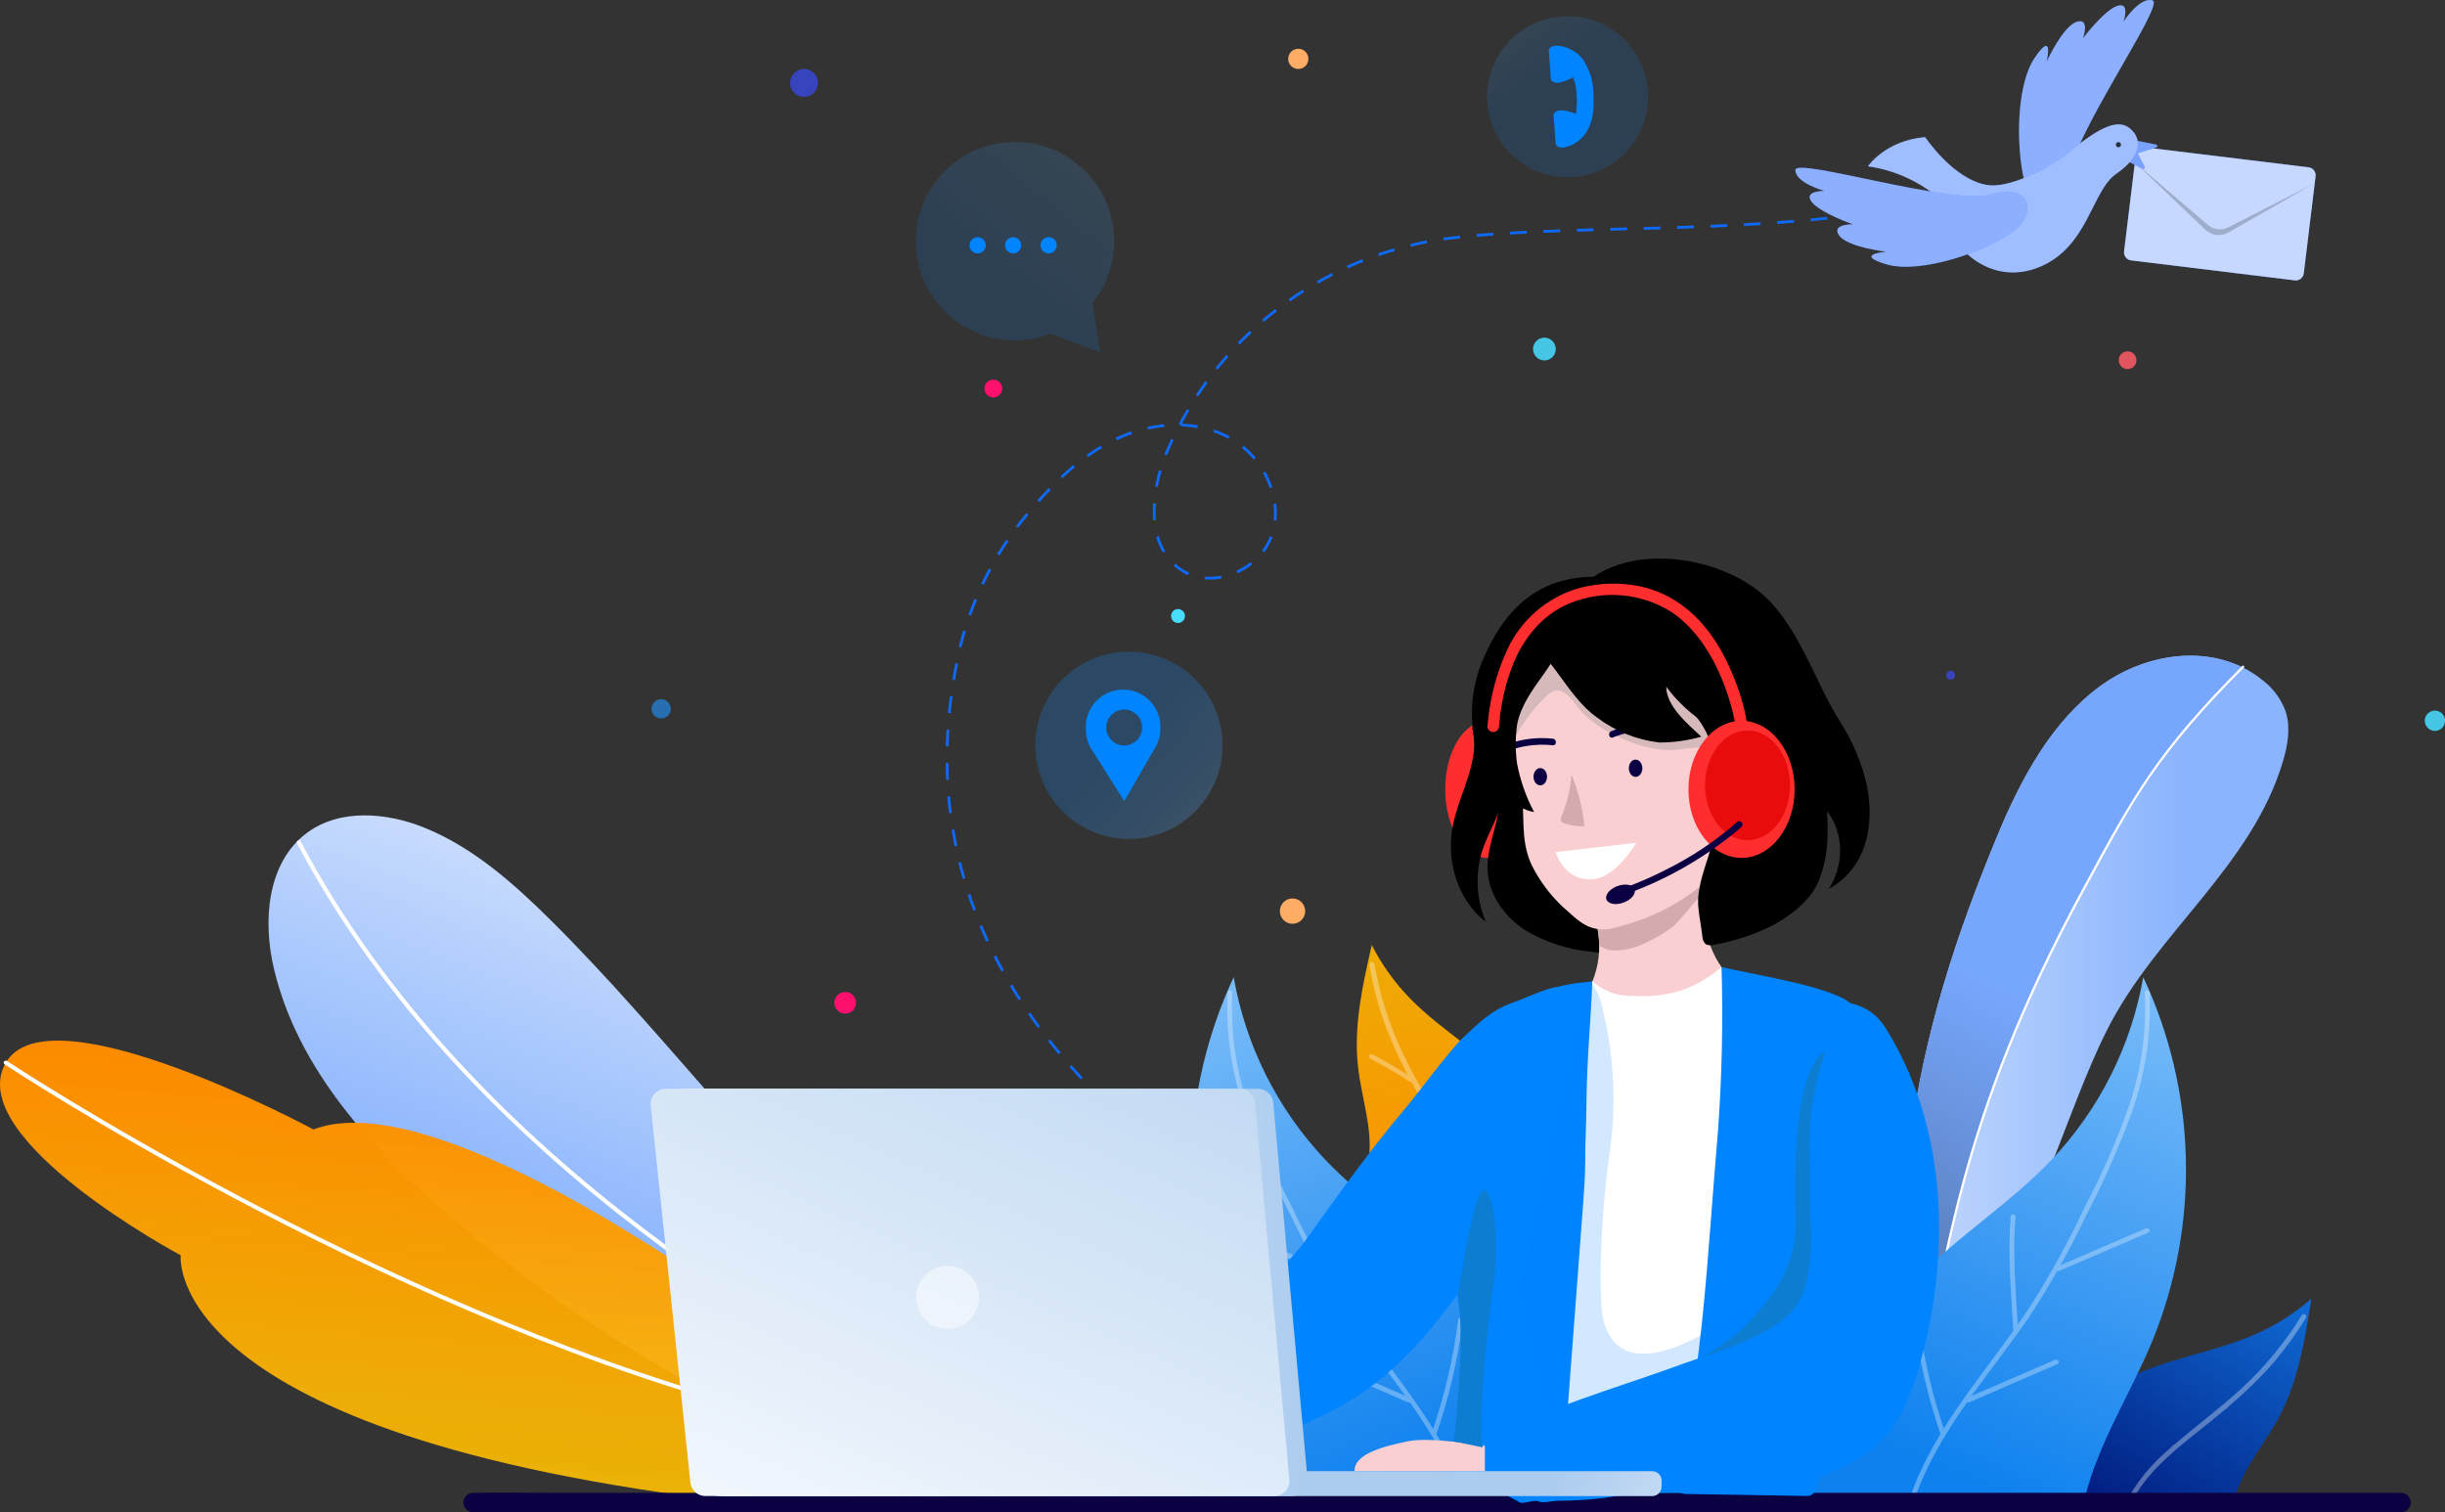 <svg width="291" height="180" viewBox="0 0 291 180" fill="none" xmlns="http://www.w3.org/2000/svg">
<rect x="0" y="0" width="291" height="180" fill="#333333" stroke="none"/>
<g clip-path="url(#clip0_242_172)">
<path d="M237.795 99.323C240.619 92.524 244.29 85.809 250.008 81.636C255.726 77.462 263.887 76.483 269.376 81.025C270.605 81.975 271.532 83.26 272.048 84.726C272.645 86.615 272.284 88.698 271.715 90.601C268.009 103.1 256.622 111.023 250.799 122.544C245.734 132.564 242.375 146.939 235.532 154.307C230.779 159.404 224.908 154.647 227.358 135.807C228.968 123.002 232.833 111.211 237.795 99.323Z" fill="url(#paint0_linear_242_172)"/>
<path d="M227.303 135.8C228.968 123.002 232.854 111.211 237.768 99.323C240.592 92.524 244.263 85.809 249.981 81.636C254.873 78.066 261.57 76.837 266.823 79.4C259.19 86.663 252.993 96.594 247.941 105.913C236.956 126.176 233.125 140.863 230.335 155.772C227.573 154.126 225.741 147.842 227.303 135.8Z" fill="url(#paint1_linear_242_172)"/>
<path d="M267.045 79.282C256.747 89.601 254.02 94.705 247.941 105.913C233.139 133.224 231.286 150.418 227.553 171.653" stroke="white" stroke-width="0.27" stroke-miterlimit="10"/>
<path d="M53.593 144.821C44.274 136.849 35.468 127.294 32.623 115.377C31.235 109.628 31.783 102.649 36.529 99.128C40.464 96.212 46.029 96.684 50.568 98.531C56.3 100.871 61.06 105.072 65.46 109.433C79.471 123.322 91.088 139.571 106.021 152.487C108.922 154.994 112.114 157.626 113.072 161.334C113.489 163.088 113.372 164.928 112.735 166.615C112.098 168.302 110.97 169.759 109.498 170.799C101.518 176.202 91.317 169.632 84.301 165.862C73.345 159.963 63.051 152.909 53.593 144.821Z" fill="url(#paint2_linear_242_172)"/>
<path d="M35.571 100.26C44.69 117.523 58.319 132.113 73.641 144.224C88.964 156.334 105.993 166.105 123.231 175.285" stroke="white" stroke-width="0.49" stroke-linecap="round" stroke-linejoin="round"/>
<path d="M87.854 178.826L89.637 156.605C89.637 156.605 52.4 128.592 37.307 134.425C37.307 134.425 5.892 117.489 0.687 126.488C-4.517 135.488 21.506 149.404 21.506 149.404C21.506 149.404 19.049 170.861 87.854 178.826Z" fill="url(#paint3_linear_242_172)"/>
<path d="M0.688 126.474C0.688 126.474 44.066 155.223 88.763 167.48" stroke="white" stroke-width="0.49" stroke-linecap="round" stroke-linejoin="round"/>
<path d="M240.772 177.674C243.507 172.32 247.289 167.257 252.57 164.389C257.531 161.667 263.381 161.056 268.53 158.751C270.912 157.697 273.122 156.292 275.088 154.584C274.339 159.411 273.555 164.306 271.251 168.632C269.557 171.813 267.052 174.611 266.06 178.076" fill="url(#paint4_linear_242_172)"/>
<path opacity="0.33" d="M273.957 156.536C271.999 159.714 269.62 162.613 266.886 165.153C264.339 167.507 261.542 169.57 258.912 171.827C258.572 172.063 258.399 172.209 258.426 172.25C258.183 172.466 257.927 172.674 257.684 172.896C256.045 174.339 254.641 176.028 253.52 177.903C253.484 177.968 253.475 178.045 253.495 178.117C253.515 178.189 253.562 178.25 253.627 178.288C253.691 178.325 253.768 178.335 253.84 178.317C253.912 178.298 253.974 178.252 254.013 178.188C256.039 174.66 259.328 172.202 262.451 169.695C263.187 169.105 263.922 168.507 264.651 167.896C264.929 167.713 265.181 167.494 265.401 167.244C267.321 165.632 269.112 163.872 270.758 161.98C272.116 160.355 273.355 158.633 274.463 156.827C274.644 156.515 274.151 156.23 273.957 156.536Z" fill="white"/>
<path d="M186.575 146.682C186.02 140.696 184.368 134.613 180.552 129.974C176.957 125.606 171.745 122.87 167.804 118.815C165.984 116.942 164.454 114.807 163.265 112.482C162.176 117.239 161.086 122.106 161.628 126.953C162.023 130.537 163.314 134.064 162.953 137.647" fill="url(#paint5_linear_242_172)"/>
<path opacity="0.33" d="M163.578 114.746C164.222 118.424 165.362 121.998 166.964 125.37C168.456 128.502 170.281 131.453 171.891 134.53C172.843 132.32 173.966 130.189 175.25 128.155C175.444 127.849 175.895 128.19 175.701 128.502C174.397 130.567 173.262 132.733 172.307 134.981C172.281 135.033 172.236 135.075 172.183 135.099C172.335 135.391 172.495 135.675 172.641 135.974C173.629 137.931 174.305 140.03 174.646 142.196C174.658 142.271 174.64 142.347 174.596 142.408C174.551 142.469 174.485 142.51 174.41 142.522C174.336 142.534 174.259 142.516 174.198 142.472C174.137 142.428 174.096 142.361 174.084 142.286C173.501 138.259 171.357 134.752 169.386 131.273C168.921 130.446 168.456 129.613 167.998 128.78C167.95 128.79 167.9 128.79 167.852 128.78C166.305 127.787 164.723 126.856 163.092 126.002C162.773 125.828 162.981 125.308 163.3 125.474C164.75 126.231 166.159 127.051 167.547 127.919C166.358 125.709 165.346 123.407 164.521 121.037C163.858 119.024 163.343 116.966 162.981 114.878C162.963 114.798 162.978 114.715 163.022 114.647C163.065 114.579 163.134 114.53 163.213 114.513C163.292 114.495 163.375 114.51 163.444 114.554C163.512 114.597 163.56 114.666 163.578 114.746Z" fill="white"/>
<path d="M215.686 177.972C216.932 168.219 221.317 159.138 228.177 152.098C233.166 147.015 239.314 143.161 244.214 137.995C249.884 131.985 253.665 124.442 255.088 116.301C258.241 123.046 259.967 130.37 260.157 137.813C260.347 145.257 258.996 152.66 256.191 159.556C253.582 165.862 249.751 171.702 248.128 178.306" fill="url(#paint6_linear_242_172)"/>
<g opacity="0.31">
<path d="M239.315 144.8C238.926 149.321 239.371 153.89 239.627 158.411C239.627 158.772 240.217 158.779 240.196 158.411C239.94 153.89 239.502 149.321 239.884 144.8C239.884 144.432 239.35 144.432 239.315 144.8Z" fill="white"/>
<path d="M245.089 151.258L255.679 146.696C256.019 146.55 255.727 146.064 255.394 146.203L244.797 150.765C244.464 150.911 244.756 151.397 245.089 151.258Z" fill="white"/>
<path d="M234.325 166.924L244.894 162.334C245.227 162.188 244.936 161.702 244.603 161.841L234.013 166.403C233.68 166.549 233.964 167.042 234.298 166.896L234.325 166.924Z" fill="white"/>
<path d="M227.803 157.105C228.399 161.762 229.469 166.346 230.995 170.785C231.113 171.125 231.689 170.98 231.543 170.632C230.027 166.244 228.964 161.711 228.372 157.105C228.323 156.751 227.754 156.744 227.803 157.105Z" fill="white"/>
<path d="M227.865 178.431C230.696 170.257 236.664 163.792 241.48 156.772C244.019 152.911 246.286 148.878 248.267 144.703C250.32 140.783 252.119 136.736 253.652 132.585C255.323 127.952 256.066 123.034 255.838 118.114C255.838 117.752 255.248 117.752 255.269 118.114C255.494 122.583 254.895 127.056 253.499 131.307C252.045 135.5 250.275 139.577 248.204 143.501C246.238 147.712 243.996 151.787 241.494 155.702C239.148 159.216 236.525 162.522 234.076 165.959C231.342 169.792 228.843 173.813 227.296 178.285C227.178 178.632 227.726 178.778 227.844 178.431H227.865Z" fill="white"/>
</g>
<path d="M186.234 177.972C184.985 168.22 180.601 159.139 173.743 152.098C168.754 147.015 162.605 143.161 157.699 137.995C152.031 131.985 148.253 124.441 146.832 116.301C143.677 123.045 141.951 130.369 141.761 137.813C141.571 145.257 142.922 152.66 145.729 159.556C148.338 165.862 152.169 171.702 153.792 178.306" fill="url(#paint7_linear_242_172)"/>
<g opacity="0.31">
<path d="M162.599 144.8C162.994 149.321 162.55 153.89 162.293 158.411C162.293 158.772 161.703 158.779 161.724 158.411C161.981 153.89 162.418 149.321 162.03 144.8C162.03 144.432 162.571 144.432 162.599 144.8Z" fill="white"/>
<path d="M156.832 151.258L146.243 146.696C145.903 146.55 146.194 146.064 146.527 146.203L157.117 150.765C157.457 150.911 157.165 151.397 156.832 151.258Z" fill="white"/>
<path d="M167.623 166.924L157.027 162.334C156.694 162.188 156.978 161.702 157.311 161.841L167.908 166.403C168.241 166.549 167.949 167.042 167.623 166.896V166.924Z" fill="white"/>
<path d="M174.118 157.105C173.522 161.762 172.452 166.346 170.926 170.785C170.808 171.125 170.232 170.98 170.378 170.632C171.894 166.244 172.957 161.711 173.549 157.105C173.591 156.751 174.16 156.744 174.118 157.105Z" fill="white"/>
<path d="M174.056 178.431C171.217 170.257 165.256 163.792 160.44 156.772C157.902 152.911 155.634 148.878 153.654 144.703C151.603 140.783 149.807 136.736 148.276 132.585C146.609 127.951 145.871 123.033 146.103 118.114C146.103 117.752 146.693 117.752 146.672 118.114C146.44 122.583 147.04 127.057 148.442 131.307C149.882 135.504 151.638 139.585 153.695 143.515C155.667 147.723 157.908 151.798 160.406 155.716C162.758 159.23 165.381 162.535 167.831 165.973C170.565 169.806 173.063 173.827 174.611 178.299C174.729 178.646 174.181 178.792 174.063 178.445L174.056 178.431Z" fill="white"/>
</g>
<path d="M148.435 145.182C148.282 145.011 148.12 144.849 147.949 144.696" stroke="#0E6AFD" stroke-width="0.33" stroke-miterlimit="10"/>
<path d="M146.888 143.814C138.463 137.154 105.05 116.405 114.328 76.789C115.865 70.671 118.85 65.012 123.03 60.289C125.958 56.873 129.365 53.727 133.501 51.956C137.637 50.186 142.613 49.963 146.513 52.199C150.413 54.435 152.821 59.428 151.371 63.692C149.92 67.956 144.126 70.331 140.448 67.734C136.319 64.831 136.93 58.498 138.852 53.845C141.703 47.113 146.247 41.235 152.041 36.781C157.836 32.327 164.683 29.45 171.918 28.43C185.985 26.617 206.935 27.978 224.61 25.006" stroke="#0E6AFD" stroke-width="0.33" stroke-miterlimit="10" stroke-dasharray="1.99 1.99"/>
<path d="M225.304 24.839L225.998 24.721" stroke="#0E6AFD" stroke-width="0.33" stroke-miterlimit="10"/>
<path d="M274.763 19.913L255.276 17.536C254.751 17.472 254.273 17.846 254.209 18.371L252.802 29.924C252.738 30.449 253.112 30.927 253.637 30.991L273.124 33.368C273.649 33.432 274.127 33.058 274.191 32.533L275.598 20.98C275.662 20.455 275.288 19.977 274.763 19.913Z" fill="#407BFF"/>
<path opacity="0.7" d="M274.763 19.913L255.276 17.536C254.751 17.472 254.273 17.846 254.209 18.371L252.802 29.924C252.738 30.449 253.112 30.927 253.637 30.991L273.124 33.368C273.649 33.432 274.127 33.058 274.191 32.533L275.598 20.98C275.662 20.455 275.288 19.977 274.763 19.913Z" fill="white"/>
<path opacity="0.2" d="M254.089 19.333L262.777 26.77C263.11 27.051 263.519 27.229 263.952 27.279C264.385 27.33 264.824 27.252 265.213 27.055L275.289 21.916L265.234 27.666C264.796 27.915 264.289 28.016 263.79 27.955C263.29 27.893 262.823 27.673 262.458 27.325L254.089 19.333Z" fill="black"/>
<path d="M241.181 22.36C239.946 18.694 239.793 10.402 242.146 6.916C244.498 3.43 243.589 7.34 243.589 7.34C243.589 7.34 245.491 3.173 247.142 2.604C248.794 2.035 247.913 4.562 247.913 4.562C247.913 4.562 250.432 1.215 252 0.701C253.568 0.187 252.736 2.576 252.736 2.576C252.736 2.576 254.699 -0.451 256.205 0.056C257.711 0.562 246.324 16.59 246.219 21.367C246.115 26.145 242.43 26.068 241.181 22.36Z" fill="#407BFF"/>
<path opacity="0.4" d="M241.181 22.36C239.946 18.694 239.793 10.402 242.146 6.916C244.498 3.43 243.589 7.34 243.589 7.34C243.589 7.34 245.491 3.173 247.142 2.604C248.794 2.035 247.913 4.562 247.913 4.562C247.913 4.562 250.432 1.215 252 0.701C253.568 0.187 252.736 2.576 252.736 2.576C252.736 2.576 254.699 -0.451 256.205 0.056C257.711 0.562 246.324 16.59 246.219 21.367C246.115 26.145 242.43 26.068 241.181 22.36Z" fill="white"/>
<path d="M254.075 16.701L256.629 17.208C256.667 17.218 256.7 17.241 256.724 17.273C256.747 17.304 256.76 17.342 256.76 17.381C256.76 17.421 256.747 17.459 256.724 17.49C256.7 17.521 256.667 17.544 256.629 17.555L254.422 18.249L255.248 19.826C255.268 19.863 255.276 19.905 255.27 19.947C255.264 19.988 255.245 20.027 255.215 20.056C255.185 20.086 255.147 20.105 255.105 20.111C255.064 20.117 255.021 20.11 254.985 20.09L253.208 19.173L254.075 16.701Z" fill="#407BFF"/>
<path opacity="0.3" d="M254.075 16.701L256.629 17.208C256.667 17.218 256.7 17.241 256.724 17.273C256.747 17.304 256.76 17.342 256.76 17.381C256.76 17.421 256.747 17.459 256.724 17.49C256.7 17.521 256.667 17.544 256.629 17.555L254.422 18.249L255.248 19.826C255.268 19.863 255.276 19.905 255.27 19.947C255.264 19.988 255.245 20.027 255.215 20.056C255.185 20.086 255.147 20.105 255.105 20.111C255.064 20.117 255.021 20.11 254.985 20.09L253.208 19.173L254.075 16.701Z" fill="white"/>
<path d="M222.32 19.791C222.32 19.791 224.367 16.729 229.128 16.319C229.128 16.319 232.549 21.471 236.636 22.034C238.878 22.346 243.354 20.492 246.463 17.944C250.161 14.916 252.236 14.104 253.624 15.388C255.012 16.673 254.804 18.659 251.862 20.694C248.919 22.728 248.565 29.381 242.722 31.784C236.879 34.186 231.473 29.478 230.925 23.714C228.492 21.608 225.505 20.246 222.32 19.791Z" fill="#407BFF"/>
<path opacity="0.5" d="M222.32 19.791C222.32 19.791 224.367 16.729 229.128 16.319C229.128 16.319 232.549 21.471 236.636 22.034C238.878 22.346 243.354 20.492 246.463 17.944C250.161 14.916 252.236 14.104 253.624 15.388C255.012 16.673 254.804 18.659 251.862 20.694C248.919 22.728 248.565 29.381 242.722 31.784C236.879 34.186 231.473 29.478 230.925 23.714C228.492 21.608 225.505 20.246 222.32 19.791Z" fill="white"/>
<path d="M252.417 17.11C252.431 17.148 252.438 17.188 252.437 17.228C252.437 17.268 252.428 17.308 252.412 17.344C252.396 17.381 252.373 17.414 252.344 17.442C252.315 17.47 252.281 17.492 252.243 17.506C252.167 17.536 252.082 17.535 252.006 17.502C251.931 17.47 251.872 17.409 251.841 17.333C251.813 17.255 251.817 17.17 251.85 17.095C251.884 17.02 251.945 16.961 252.021 16.93C252.059 16.916 252.099 16.909 252.14 16.91C252.18 16.911 252.22 16.921 252.257 16.937C252.293 16.954 252.326 16.978 252.354 17.008C252.381 17.038 252.403 17.072 252.417 17.11Z" fill="#263238"/>
<path d="M239.523 27.617C236.421 29.922 228.593 32.645 224.548 31.464C220.502 30.284 224.506 29.957 224.506 29.957C224.506 29.957 219.94 29.443 218.906 28.041C217.872 26.638 220.537 26.7 220.537 26.7C220.537 26.7 216.574 25.311 215.603 23.999C214.631 22.687 217.157 22.721 217.157 22.721C217.157 22.721 213.688 21.791 213.688 20.235C213.688 18.68 232.424 24.499 237.004 23.131C241.584 21.763 242.653 25.277 239.523 27.617Z" fill="#407BFF"/>
<path opacity="0.4" d="M239.523 27.617C236.421 29.922 228.593 32.645 224.548 31.464C220.502 30.284 224.506 29.957 224.506 29.957C224.506 29.957 219.94 29.443 218.906 28.041C217.872 26.638 220.537 26.7 220.537 26.7C220.537 26.7 216.574 25.311 215.603 23.999C214.631 22.687 217.157 22.721 217.157 22.721C217.157 22.721 213.688 21.791 213.688 20.235C213.688 18.68 232.424 24.499 237.004 23.131C241.584 21.763 242.653 25.277 239.523 27.617Z" fill="white"/>
<path d="M177.019 102.107C179.786 102.107 182.029 98.454 182.029 93.948C182.029 89.441 179.786 85.788 177.019 85.788C174.252 85.788 172.009 89.441 172.009 93.948C172.009 98.454 174.252 102.107 177.019 102.107Z" fill="#FF2E2E"/>
<path d="M192.994 113.03C191.94 113.426 190.796 113.52 189.691 113.301C186.789 113.076 183.979 112.18 181.482 110.683C179.06 109.093 177.179 106.475 177.047 103.579C176.95 101.614 177.644 99.704 178.095 97.795C178.757 95.003 178.919 92.116 178.574 89.267" fill="black"/>
<path d="M203.965 104.246C202.822 106.667 202.616 109.425 203.384 111.989C204.153 114.554 205.843 116.743 208.128 118.134C208.431 118.265 208.677 118.499 208.822 118.794C208.961 119.225 208.635 119.662 208.316 119.988C206.837 121.473 204.998 122.547 202.979 123.106C199.975 123.94 196.782 123.572 193.701 123.106C191.314 122.745 188.712 122.197 187.213 120.329C188.723 118.784 189.743 116.828 190.145 114.706C190.548 112.583 190.314 110.389 189.475 108.399" fill="#F9CFD2"/>
<path d="M204.486 101.691C203.25 104.586 203.667 105.246 201.661 107.426C201.231 107.906 199.85 109.565 199.205 110.204C198.312 110.892 197.352 111.488 196.339 111.982C195.415 112.486 194.417 112.84 193.382 113.03C192.043 113.183 191.405 113.253 190.371 112.537C190.371 112.537 190.232 109.794 189.677 108.919" fill="#D3ABAF"/>
<path d="M175.194 86.531C176.284 90.392 173.744 94.239 172.932 98.17C172.065 102.336 173.439 107.135 176.853 109.732C175.67 106.982 175.537 103.893 176.478 101.052C177.172 99.059 178.324 97.246 178.824 95.198C179.358 93.01 179.066 90.712 178.782 88.476" fill="black"/>
<path d="M189.663 68.657C195.624 64.539 206.228 66.615 210.926 71.865C214.555 75.921 216.151 81.372 219.059 85.976C220.523 88.281 221.584 90.82 222.195 93.483C223.132 98.302 222.147 103.253 217.678 105.801C220.37 101.371 218.746 96.357 214.944 94.469" fill="black"/>
<path d="M183.896 79.351C181.814 80.844 179.642 83.726 179.226 86.247C178.81 88.767 180.614 91.108 181.009 93.469C181.592 96.878 180.836 99.829 182.3 102.961C183.224 104.816 184.47 106.492 185.978 107.913C187.283 109.017 188.268 110.218 189.947 110.537C191.273 110.787 192.147 110.405 193.452 110.072C197.184 109.025 200.622 107.123 203.493 104.517C206.436 101.6 207.435 100.309 208.4 96.281C209.279 92.218 209.191 88.005 208.143 83.983" fill="#F9CFD2"/>
<path d="M179.462 89.504C180.519 87.008 182.07 84.752 184.021 82.872C184.272 82.599 184.58 82.385 184.923 82.247C186.186 81.837 187.137 83.323 187.949 84.365C190.128 87.142 196.096 89.677 199.614 89.226C203.126 88.763 206.67 88.585 210.211 88.691C207.921 83.281 201.737 75.803 196.588 72.976C194.506 71.838 192.161 70.963 189.808 71.254C186.262 71.692 183.563 74.601 181.391 77.414C180.288 78.802 179.156 80.49 179.455 82.275" fill="#D6B9BB"/>
<path d="M184.805 87.913C183.289 87.752 181.756 87.88 180.287 88.288C179.697 88.454 179.135 88.71 178.622 89.045C178.129 89.423 177.753 89.934 177.539 90.517C177.345 90.983 178.102 91.212 178.296 90.726C178.468 90.261 178.787 89.867 179.205 89.601C179.687 89.317 180.209 89.106 180.752 88.976C182.077 88.651 183.448 88.557 184.805 88.698C185.305 88.747 185.305 87.962 184.805 87.913Z" fill="#0B0042"/>
<path d="M191.946 87.774C193.218 87.266 194.567 86.977 195.936 86.92C196.48 86.905 197.024 86.963 197.553 87.094C198.067 87.244 198.515 87.565 198.823 88.004C199.142 88.399 199.69 87.844 199.378 87.455C199.027 86.975 198.545 86.606 197.99 86.392C197.395 86.217 196.778 86.13 196.158 86.136C194.654 86.162 193.168 86.464 191.772 87.024C191.307 87.205 191.516 87.962 191.98 87.774H191.946Z" fill="#0B0042"/>
<path d="M186.332 74.386C185.978 79.032 181.433 81.691 180.558 86.267C180.35 87.797 180.35 89.349 180.558 90.878C180.94 92.893 181.623 94.838 182.585 96.649C180.253 96.281 177.359 93.51 176.464 91.316C174.791 87.324 174.756 82.834 176.367 78.816C178.039 74.865 181.426 68.352 190.364 68.65" fill="black"/>
<path d="M180.322 75.365C184.611 77.282 186.228 82.643 190.037 85.365C192.207 87.018 194.781 88.057 197.49 88.372C199.178 88.374 200.857 88.14 202.48 87.677C200.8 86.108 198.316 84.025 198.316 81.733C199.71 83.617 201.464 85.205 203.476 86.405C205.488 87.606 207.718 88.394 210.037 88.726L205.693 77.448C205.358 76.51 204.959 75.596 204.499 74.712C203.477 72.97 202.061 71.492 200.364 70.398C198.667 69.304 196.736 68.625 194.728 68.414C190.68 68.042 186.63 69.098 183.278 71.4C181.772 72.393 180.336 73.678 179.809 75.407" fill="black"/>
<path d="M211.481 77.691C210.944 76.696 210.336 75.739 209.663 74.831C208.518 73.307 207.073 72.035 205.416 71.094C202.865 69.691 199.899 69.24 197.047 69.824L202.55 82.254C202.716 82.754 202.897 83.275 203.084 83.802L201.002 84.434C201.002 84.434 204.542 86.899 204.542 94.295C204.542 100.086 202.827 102.524 202.293 105.586C202.086 106.497 202.046 107.438 202.175 108.364C202.279 109.294 202.474 110.274 202.612 111.44C202.613 111.615 202.65 111.789 202.719 111.95C202.788 112.111 202.889 112.256 203.015 112.378C203.32 112.527 203.672 112.55 203.993 112.44C206.404 112.018 208.741 111.251 210.933 110.162C213.091 109.003 215.513 107.156 216.443 104.892C217.05 103.37 217.404 101.758 217.491 100.121C217.844 92.288 215.277 84.559 211.481 77.691Z" fill="black"/>
<path d="M187.039 92.149C186.906 93.913 186.489 95.644 185.804 97.274C185.772 97.349 185.755 97.429 185.755 97.51C185.755 97.591 185.772 97.672 185.804 97.746C185.835 97.796 185.875 97.84 185.923 97.875C185.97 97.909 186.024 97.934 186.082 97.948C186.875 98.245 187.72 98.377 188.566 98.337C188.374 96.205 187.85 94.118 187.012 92.149" fill="#D3ABAF"/>
<path d="M183.321 93.469C183.765 93.469 184.126 93.008 184.126 92.441C184.126 91.873 183.765 91.413 183.321 91.413C182.876 91.413 182.516 91.873 182.516 92.441C182.516 93.008 182.876 93.469 183.321 93.469Z" fill="#0B0042"/>
<path d="M194.666 92.462C195.111 92.462 195.471 92.002 195.471 91.434C195.471 90.866 195.111 90.406 194.666 90.406C194.222 90.406 193.861 90.866 193.861 91.434C193.861 92.002 194.222 92.462 194.666 92.462Z" fill="#0B0042"/>
<path d="M185.146 101.413L194.75 100.302C194.75 100.302 192.467 104.246 189.816 104.614C186.221 105.114 185.146 101.413 185.146 101.413Z" fill="white"/>
<path d="M207.275 102.107C210.766 102.107 213.597 98.454 213.597 93.948C213.597 89.441 210.766 85.788 207.275 85.788C203.784 85.788 200.953 89.441 200.953 93.948C200.953 98.454 203.784 102.107 207.275 102.107Z" fill="#FF2E2E"/>
<path d="M208.004 86.511C207.727 84.721 207.262 82.966 206.616 81.275C205.36 77.921 203.494 74.629 200.648 72.379C199.032 71.077 197.129 70.179 195.097 69.761C192.711 69.289 190.249 69.372 187.901 70.004C186.025 70.545 184.289 71.487 182.813 72.766C181.337 74.044 180.156 75.627 179.351 77.407C178.139 80.073 177.376 82.921 177.096 85.837C177.096 86.038 177.047 86.24 177.026 86.434C177.026 86.618 177.099 86.795 177.23 86.925C177.36 87.055 177.536 87.129 177.72 87.129C177.904 87.129 178.081 87.055 178.211 86.925C178.341 86.795 178.414 86.618 178.414 86.434C178.414 86.24 178.456 86.038 178.484 85.837C178.511 85.636 178.484 85.629 178.518 85.525C178.514 85.464 178.514 85.404 178.518 85.344C178.518 85.143 178.518 85.448 178.518 85.24C178.595 84.656 178.692 84.073 178.803 83.497C179.081 82.014 179.497 80.561 180.045 79.157C181.287 76.018 183.57 73.101 186.867 71.789C188.817 70.994 190.929 70.674 193.027 70.856C195.125 71.039 197.15 71.718 198.934 72.838C201.759 74.726 203.736 77.858 204.965 80.886C205.476 82.139 205.898 83.427 206.228 84.74C206.401 85.434 206.512 86.129 206.665 86.781C206.665 86.781 206.665 86.844 206.665 86.872C206.714 87.048 206.83 87.198 206.988 87.289C207.147 87.38 207.335 87.405 207.511 87.358C207.688 87.309 207.837 87.193 207.928 87.034C208.019 86.875 208.044 86.687 207.997 86.511H208.004Z" fill="#FF2E2E"/>
<path d="M207.99 99.996C210.783 99.996 213.048 97.074 213.048 93.469C213.048 89.864 210.783 86.941 207.99 86.941C205.196 86.941 202.931 89.864 202.931 93.469C202.931 97.074 205.196 99.996 207.99 99.996Z" fill="#E80C0C"/>
<path d="M206.734 97.85C204.173 100.097 201.329 102 198.275 103.51C196.703 104.322 195.08 105.032 193.417 105.635C192.945 105.801 193.147 106.558 193.619 106.385C198.287 104.694 202.637 102.227 206.484 99.087C206.755 98.864 207.026 98.642 207.282 98.392C207.657 98.052 207.102 97.503 206.727 97.837L206.734 97.85Z" fill="#0B0042"/>
<path d="M193.228 107.426C194.154 107.088 194.743 106.374 194.545 105.83C194.347 105.286 193.436 105.118 192.511 105.455C191.585 105.793 190.996 106.508 191.194 107.052C191.392 107.596 192.303 107.763 193.228 107.426Z" fill="#0B0042"/>
<path d="M285.775 177.674H65.62C62.65 177.674 59.673 177.618 56.696 177.674C56.564 177.674 56.439 177.674 56.307 177.674C56.002 177.674 55.709 177.795 55.493 178.011C55.277 178.228 55.155 178.521 55.155 178.826C55.155 179.132 55.277 179.425 55.493 179.642C55.709 179.858 56.002 179.979 56.307 179.979H276.462C279.439 179.979 282.416 180.035 285.386 179.979C285.518 179.979 285.65 179.979 285.775 179.979C286.08 179.979 286.373 179.858 286.589 179.642C286.805 179.425 286.927 179.132 286.927 178.826C286.927 178.521 286.805 178.228 286.589 178.011C286.373 177.795 286.08 177.674 285.775 177.674Z" fill="#0B0042"/>
<path d="M100.594 120.641C101.307 120.641 101.885 120.063 101.885 119.35C101.885 118.636 101.307 118.058 100.594 118.058C99.882 118.058 99.304 118.636 99.304 119.35C99.304 120.063 99.882 120.641 100.594 120.641Z" fill="#FF106C"/>
<path d="M204.895 115.114C201.71 117.739 198.573 118.801 194.076 118.523C192.39 118.534 190.761 117.912 189.51 116.78C187.733 118.324 186.473 120.377 185.901 122.662C184.618 129.426 184.513 136.3 184.472 143.154L184.125 175.889C184.115 175.99 184.143 176.091 184.201 176.174C184.307 176.257 184.435 176.308 184.569 176.32C189.71 177.2 194.934 177.496 200.141 177.202C202.487 177.07 204.922 176.827 207.129 177.493C206.81 174.556 207.719 171.639 208.517 168.771C210.287 162.466 211.605 156.029 211.342 149.564C211.258 147.404 210.995 145.244 210.911 143.085C210.766 139.446 211.126 135.807 211.078 132.162C211.029 128.747 210.624 125.347 209.87 122.016C209.26 119.315 206.928 117.287 204.881 115.114" fill="white"/>
<path d="M189.511 116.773C189.351 121.502 188.872 125.759 188.817 131.189C188.817 133.689 188.664 135.599 188.671 138.134C188.671 139.856 188.546 141.571 188.421 143.286L185.971 175.778C185.978 175.981 185.914 176.179 185.791 176.34C185.638 176.45 185.464 176.527 185.281 176.569C185.098 176.611 184.908 176.616 184.722 176.583L172.502 176.132L173.508 167.376C173.94 164.422 174.096 161.435 173.973 158.452C173.765 155.494 173.002 152.557 172.939 149.591C172.947 147.621 173.107 145.655 173.418 143.71L174.528 135.411C175.222 130.46 175.999 125.21 179.83 121.35C180.956 120.277 182.165 119.294 183.445 118.412C185.097 117.211 187.311 117.023 189.504 116.808" fill="#0084FF"/>
<path d="M186.159 117.405C184.181 117.405 182.321 118.53 179.983 119.35C177.47 120.231 175.854 121.87 174.028 123.606C172.425 125.141 168.768 130.127 167.332 131.821C163.238 136.62 159.275 142.189 155.604 147.321C152.773 151.272 150.691 152.071 146.867 155.063C144.21 157.147 141.101 158.536 138.11 160.105C133.922 162.293 129.919 164.818 126.139 167.653C125.778 167.837 125.494 168.143 125.337 168.517C125.181 168.891 125.163 169.309 125.286 169.695L125.875 173.91C125.887 174.161 125.974 174.404 126.125 174.604C126.35 174.8 126.639 174.907 126.937 174.903C129.582 175.144 132.241 175.169 134.89 174.979C137.559 174.894 140.216 174.573 142.829 174.021C145.396 173.358 147.912 172.511 150.358 171.486C154.057 170.028 157.79 168.563 161.142 166.424C167.492 162.39 172.141 156.195 176.291 149.918C177.08 148.767 177.776 147.555 178.373 146.293C179.01 144.742 179.502 143.136 179.844 141.495C180.607 138.328 181.357 135.168 182.099 131.995" fill="#0084FF"/>
<path d="M204.895 115.114C205.084 121.551 204.947 127.995 204.485 134.418C203.097 150.772 202.868 160.404 199.628 176.5C199.557 176.68 199.538 176.876 199.572 177.066C199.607 177.256 199.693 177.433 199.822 177.577C200.129 177.761 200.486 177.843 200.842 177.813L214.79 178.042C215.069 178.071 215.35 178.03 215.609 177.924C215.853 177.762 216.027 177.514 216.095 177.229C217.955 172.368 218.253 167.153 218.42 162.028C218.637 155.237 218.637 148.441 218.42 141.64C218.219 135.099 217.844 128.446 220.051 122.141C220.37 121.218 221.098 120.356 220.439 119.565C219.905 119.095 219.289 118.727 218.621 118.482C214.901 116.933 208.857 116.009 204.839 115.086" fill="#0084FF"/>
<path opacity="0.18" d="M189.219 117.051C189.219 117.051 189.83 117.148 190.434 118.905C192.014 124.677 192.431 130.706 191.662 136.641C190.475 144.397 190.184 154.779 190.871 157.258C191.419 159.23 193.487 164.945 205.444 157.119C217.4 149.293 206.325 165.396 206.325 165.396L185.049 170.875C185.049 170.875 180.677 153.293 181.044 152.675" fill="#0084FF"/>
<path d="M201.897 161.834C201.897 161.834 206.158 160.181 210.225 154.973C214.291 149.765 213.695 146.105 213.695 143.21C213.695 140.314 213.216 124.322 218.726 124.801C224.236 125.28 219.69 152.105 219.69 152.105L212.522 160.383L204.528 163.855" fill="#0D7DD1"/>
<path d="M220.121 119.35C218.166 122.389 216.801 125.77 216.096 129.314C215.034 134.363 215.45 136.516 215.402 142.321C215.402 145.612 215.957 148.966 214.854 153.119C214 156.334 211.446 157.855 208.441 159.272C205.437 160.688 202.196 161.591 199.115 162.744C191.676 165.417 184.611 167.369 177.602 171.077C175.451 172.216 177.818 174.917 177.79 175.347C177.799 175.66 177.903 175.963 178.088 176.215C179.386 178.451 179.601 177.986 180.822 178.792C181.266 179.083 182.64 178.431 183.098 178.688C183.557 178.944 184.764 178.639 185.271 178.618C187.182 178.621 189.092 178.505 190.989 178.271C200.267 176.646 208.275 179.34 216.949 175.674C219.323 174.667 221.703 173.591 223.576 171.792C226.227 169.278 227.567 165.702 228.552 162.174C232.244 148.897 231.696 133.884 224.347 122.231C223.879 121.485 223.259 120.846 222.527 120.357C221.795 119.868 220.968 119.538 220.1 119.391" fill="#0084FF"/>
<path d="M176.728 172.091C176.728 172.091 170.26 170.966 167.575 171.535C164.889 172.104 161.142 172.966 161.218 175.097H176.728" fill="#F9CFD2"/>
<path d="M173.029 171.556C173.029 171.556 174.417 160.758 173.557 153.939C173.557 153.939 175.548 140.356 176.804 141.682C178.06 143.008 178.38 148.557 177.741 152.932C177.103 157.306 175.874 168.389 176.471 172.264" fill="#0D7DD1"/>
<path d="M196.637 175.097H85.501C84.88 175.097 84.377 175.601 84.377 176.222V176.938C84.377 177.559 84.88 178.063 85.501 178.063H196.637C197.258 178.063 197.761 177.559 197.761 176.938V176.222C197.761 175.601 197.258 175.097 196.637 175.097Z" fill="url(#paint8_linear_242_172)"/>
<path d="M153.828 178.056H86.154C85.711 178.058 85.284 177.894 84.955 177.598C84.626 177.301 84.421 176.892 84.377 176.452L79.651 131.564C79.625 131.314 79.652 131.062 79.729 130.823C79.807 130.584 79.934 130.364 80.102 130.177C80.271 129.99 80.476 129.841 80.706 129.739C80.935 129.637 81.184 129.585 81.435 129.585H149.747C150.194 129.585 150.625 129.751 150.956 130.052C151.287 130.352 151.494 130.765 151.537 131.21L155.625 176.104C155.648 176.353 155.619 176.605 155.539 176.842C155.459 177.079 155.33 177.297 155.161 177.481C154.991 177.665 154.785 177.811 154.555 177.91C154.325 178.009 154.078 178.059 153.828 178.056Z" fill="url(#paint9_linear_242_172)"/>
<path d="M151.634 178.056H83.954C83.511 178.056 83.083 177.893 82.754 177.597C82.424 177.3 82.216 176.892 82.17 176.452L77.444 131.564C77.418 131.314 77.445 131.062 77.522 130.823C77.6 130.584 77.727 130.364 77.895 130.177C78.064 129.99 78.269 129.841 78.499 129.739C78.728 129.637 78.977 129.585 79.228 129.585H147.582C148.028 129.585 148.458 129.752 148.788 130.052C149.118 130.353 149.324 130.766 149.365 131.21L153.459 176.104C153.481 176.355 153.449 176.608 153.367 176.846C153.284 177.084 153.153 177.302 152.981 177.486C152.809 177.67 152.6 177.816 152.368 177.914C152.136 178.012 151.886 178.06 151.634 178.056Z" fill="url(#paint10_linear_242_172)"/>
<path opacity="0.48" d="M112.781 158.168C114.85 158.168 116.528 156.489 116.528 154.418C116.528 152.347 114.85 150.668 112.781 150.668C110.711 150.668 109.033 152.347 109.033 154.418C109.033 156.489 110.711 158.168 112.781 158.168Z" fill="white"/>
<path opacity="0.17" d="M186.575 21.09C191.863 21.09 196.151 16.799 196.151 11.507C196.151 6.214 191.863 1.924 186.575 1.924C181.286 1.924 176.998 6.214 176.998 11.507C176.998 16.799 181.286 21.09 186.575 21.09Z" fill="url(#paint11_linear_242_172)"/>
<path d="M186.255 17.527C186.804 17.404 187.321 17.169 187.775 16.837C188.229 16.505 188.609 16.083 188.892 15.597C188.987 15.437 189.068 15.27 189.135 15.097C189.746 13.923 189.697 11.972 189.649 11.326C189.67 9.998 189.334 8.688 188.677 7.534C188.592 7.351 188.485 7.178 188.358 7.021C187.996 6.566 187.544 6.191 187.031 5.92C186.517 5.648 185.953 5.487 185.374 5.444C184.833 5.382 184.305 5.673 184.333 6.014L184.583 9.402C184.583 9.743 185.159 9.951 185.679 9.812C186.22 9.675 186.74 9.467 187.227 9.194C187.5 9.916 187.643 10.68 187.65 11.451C187.699 12.146 187.671 12.845 187.567 13.534C187.048 13.331 186.504 13.197 185.95 13.138C185.409 13.076 184.881 13.361 184.902 13.708L185.159 17.097C185.18 17.465 185.749 17.666 186.255 17.527Z" fill="#0084FF"/>
<path opacity="0.26" d="M134.362 99.85C140.514 99.85 145.5 94.86 145.5 88.705C145.5 82.549 140.514 77.559 134.362 77.559C128.211 77.559 123.225 82.549 123.225 88.705C123.225 94.86 128.211 99.85 134.362 99.85Z" fill="url(#paint12_linear_242_172)"/>
<path d="M138.117 86.698C138.14 86.099 138.043 85.502 137.83 84.941C137.617 84.381 137.294 83.87 136.879 83.438C136.464 83.005 135.966 82.662 135.415 82.427C134.864 82.192 134.271 82.071 133.672 82.071C133.073 82.071 132.48 82.192 131.929 82.427C131.378 82.662 130.88 83.005 130.465 83.438C130.05 83.87 129.726 84.381 129.514 84.941C129.301 85.502 129.203 86.099 129.227 86.698C129.229 87.237 129.318 87.771 129.491 88.281V88.337C129.58 88.577 129.689 88.809 129.817 89.031L133.807 95.357L137.672 88.663C137.956 88.046 138.107 87.377 138.117 86.698ZM133.8 88.726C133.378 88.726 132.964 88.6 132.613 88.365C132.261 88.13 131.987 87.796 131.826 87.405C131.664 87.015 131.621 86.585 131.704 86.17C131.786 85.755 131.99 85.374 132.289 85.075C132.588 84.775 132.969 84.572 133.383 84.489C133.798 84.407 134.228 84.449 134.618 84.611C135.009 84.773 135.343 85.047 135.577 85.399C135.812 85.75 135.938 86.164 135.938 86.587C135.938 87.154 135.712 87.698 135.312 88.099C134.911 88.5 134.367 88.726 133.8 88.726Z" fill="#0084FF"/>
<path opacity="0.17" d="M130.018 36.075C131.804 33.84 132.718 31.031 132.59 28.172C132.462 25.313 131.3 22.598 129.321 20.532C127.341 18.466 124.679 17.19 121.83 16.941C118.981 16.693 116.138 17.488 113.831 19.18C111.525 20.872 109.91 23.345 109.289 26.138C108.668 28.932 109.083 31.857 110.455 34.367C111.828 36.878 114.065 38.805 116.751 39.788C119.437 40.772 122.389 40.745 125.056 39.714L130.92 41.936L130.032 36.068L130.018 36.075Z" fill="url(#paint13_linear_242_172)"/>
<path d="M116.361 30.159C116.894 30.159 117.326 29.726 117.326 29.193C117.326 28.66 116.894 28.228 116.361 28.228C115.828 28.228 115.396 28.66 115.396 29.193C115.396 29.726 115.828 30.159 116.361 30.159Z" fill="#0084FF"/>
<path d="M120.581 30.159C121.114 30.159 121.545 29.726 121.545 29.193C121.545 28.66 121.114 28.228 120.581 28.228C120.048 28.228 119.616 28.66 119.616 29.193C119.616 29.726 120.048 30.159 120.581 30.159Z" fill="#0084FF"/>
<path d="M124.806 30.159C125.339 30.159 125.771 29.726 125.771 29.193C125.771 28.66 125.339 28.228 124.806 28.228C124.274 28.228 123.842 28.66 123.842 29.193C123.842 29.726 124.274 30.159 124.806 30.159Z" fill="#0084FF"/>
<path opacity="0.67" d="M78.694 85.511C79.326 85.511 79.839 84.998 79.839 84.365C79.839 83.732 79.326 83.219 78.694 83.219C78.061 83.219 77.549 83.732 77.549 84.365C77.549 84.998 78.061 85.511 78.694 85.511Z" fill="#238DF0"/>
<path d="M183.813 42.894C184.081 42.894 184.342 42.815 184.565 42.666C184.787 42.517 184.961 42.306 185.063 42.058C185.166 41.811 185.193 41.539 185.14 41.276C185.088 41.013 184.959 40.772 184.77 40.583C184.581 40.393 184.34 40.264 184.077 40.212C183.815 40.16 183.543 40.187 183.295 40.289C183.048 40.392 182.837 40.565 182.688 40.788C182.539 41.01 182.46 41.272 182.46 41.54C182.46 41.899 182.603 42.244 182.856 42.498C183.11 42.752 183.454 42.894 183.813 42.894Z" fill="#45C6E4"/>
<path d="M118.221 47.297C118.43 47.298 118.635 47.237 118.809 47.122C118.984 47.006 119.12 46.842 119.201 46.648C119.282 46.455 119.303 46.242 119.263 46.037C119.222 45.832 119.121 45.643 118.974 45.495C118.826 45.347 118.637 45.246 118.432 45.206C118.226 45.165 118.014 45.187 117.821 45.267C117.628 45.348 117.463 45.485 117.348 45.659C117.232 45.834 117.172 46.039 117.173 46.248C117.175 46.526 117.286 46.791 117.482 46.988C117.678 47.184 117.943 47.295 118.221 47.297Z" fill="#FF106C"/>
<path d="M140.205 74.143C140.368 74.143 140.528 74.094 140.663 74.004C140.799 73.913 140.905 73.784 140.968 73.633C141.03 73.482 141.047 73.316 141.015 73.155C140.983 72.995 140.904 72.848 140.789 72.732C140.673 72.617 140.526 72.538 140.366 72.506C140.206 72.474 140.04 72.491 139.889 72.553C139.738 72.616 139.609 72.722 139.518 72.858C139.427 72.993 139.379 73.153 139.379 73.317C139.379 73.536 139.466 73.746 139.621 73.901C139.776 74.056 139.986 74.143 140.205 74.143Z" fill="#48DDFF"/>
<path d="M153.827 109.947C154.125 109.949 154.418 109.861 154.666 109.696C154.915 109.531 155.109 109.296 155.224 109.02C155.339 108.745 155.369 108.441 155.311 108.148C155.253 107.855 155.11 107.586 154.899 107.375C154.688 107.164 154.419 107.02 154.126 106.962C153.833 106.904 153.53 106.935 153.255 107.049C152.979 107.164 152.744 107.359 152.579 107.607C152.414 107.856 152.327 108.149 152.328 108.447C152.33 108.844 152.488 109.225 152.769 109.506C153.05 109.787 153.43 109.945 153.827 109.947Z" fill="#FFAC64"/>
<path d="M289.792 86.99C290.032 86.991 290.266 86.921 290.466 86.789C290.665 86.657 290.821 86.468 290.913 86.247C291.006 86.026 291.03 85.782 290.984 85.547C290.938 85.312 290.822 85.096 290.653 84.927C290.484 84.758 290.268 84.642 290.033 84.596C289.798 84.55 289.555 84.574 289.334 84.666C289.113 84.759 288.925 84.915 288.792 85.115C288.66 85.314 288.59 85.549 288.592 85.788C288.594 86.106 288.721 86.411 288.945 86.636C289.17 86.861 289.474 86.988 289.792 86.99Z" fill="#45C6E4"/>
<path d="M232.16 80.893C232.3 80.893 232.434 80.837 232.533 80.738C232.632 80.639 232.688 80.505 232.688 80.365C232.688 80.225 232.632 80.091 232.533 79.992C232.434 79.893 232.3 79.837 232.16 79.837C232.02 79.837 231.886 79.893 231.787 79.992C231.688 80.091 231.633 80.225 231.633 80.365C231.633 80.505 231.688 80.639 231.787 80.738C231.886 80.837 232.02 80.893 232.16 80.893Z" fill="#3645BD"/>
<path d="M95.689 8.208C96.017 8.207 96.339 8.303 96.613 8.485C96.887 8.667 97.1 8.926 97.227 9.229C97.353 9.533 97.386 9.867 97.323 10.19C97.259 10.512 97.101 10.809 96.868 11.041C96.636 11.274 96.34 11.432 96.017 11.496C95.695 11.56 95.361 11.526 95.058 11.4C94.754 11.273 94.496 11.059 94.314 10.785C94.132 10.511 94.036 10.19 94.037 9.861C94.039 9.423 94.214 9.004 94.523 8.694C94.832 8.385 95.251 8.21 95.689 8.208Z" fill="#3645BD"/>
<path d="M154.521 8.208C154.758 8.208 154.99 8.138 155.188 8.006C155.385 7.874 155.539 7.686 155.63 7.466C155.721 7.247 155.745 7.005 155.698 6.772C155.652 6.539 155.538 6.325 155.37 6.157C155.202 5.989 154.988 5.875 154.755 5.828C154.522 5.782 154.281 5.806 154.061 5.897C153.842 5.988 153.655 6.142 153.523 6.339C153.391 6.537 153.32 6.769 153.32 7.007C153.319 7.165 153.35 7.321 153.41 7.467C153.47 7.614 153.558 7.746 153.67 7.858C153.782 7.97 153.914 8.058 154.06 8.118C154.206 8.178 154.363 8.209 154.521 8.208Z" fill="#FFAC64"/>
<path d="M253.222 43.929C253.431 43.929 253.635 43.867 253.809 43.751C253.982 43.634 254.117 43.469 254.197 43.276C254.277 43.082 254.297 42.87 254.256 42.665C254.215 42.46 254.113 42.272 253.965 42.124C253.817 41.977 253.628 41.877 253.423 41.837C253.218 41.797 253.006 41.819 252.813 41.9C252.621 41.981 252.456 42.117 252.341 42.292C252.226 42.467 252.166 42.671 252.167 42.88C252.169 43.159 252.281 43.426 252.478 43.622C252.676 43.819 252.943 43.929 253.222 43.929Z" fill="#E1555F"/>
</g>
<defs>
<linearGradient id="paint0_linear_242_172" x1="269.932" y1="119.431" x2="224.346" y2="119.431" gradientUnits="userSpaceOnUse">
<stop offset="0.22" stop-color="#8AB4FD"/>
<stop offset="1" stop-color="#C7DBFD"/>
</linearGradient>
<linearGradient id="paint1_linear_242_172" x1="222.988" y1="147.791" x2="256.49" y2="86.265" gradientUnits="userSpaceOnUse">
<stop stop-color="#5A7FBD"/>
<stop offset="0.48" stop-color="#77A7FD"/>
</linearGradient>
<linearGradient id="paint2_linear_242_172" x1="63.748" y1="159.378" x2="82.237" y2="110.508" gradientUnits="userSpaceOnUse">
<stop offset="0.22" stop-color="#8AB4FD"/>
<stop offset="1" stop-color="#C7DBFD"/>
</linearGradient>
<linearGradient id="paint3_linear_242_172" x1="42.305" y1="175.161" x2="46.217" y2="126.996" gradientUnits="userSpaceOnUse">
<stop offset="0.03" stop-color="#FDBE02" stop-opacity="0.91"/>
<stop offset="1" stop-color="#FD8A00"/>
</linearGradient>
<linearGradient id="paint4_linear_242_172" x1="275.144" y1="142.39" x2="249.484" y2="184.054" gradientUnits="userSpaceOnUse">
<stop stop-color="#1384EF"/>
<stop offset="1" stop-color="#001376"/>
</linearGradient>
<linearGradient id="paint5_linear_242_172" x1="167.384" y1="101.624" x2="175.825" y2="149.875" gradientUnits="userSpaceOnUse">
<stop offset="0.03" stop-color="#FDBE02" stop-opacity="0.91"/>
<stop offset="1" stop-color="#FD8A00"/>
</linearGradient>
<linearGradient id="paint6_linear_242_172" x1="269.883" y1="87.399" x2="231.999" y2="175.648" gradientUnits="userSpaceOnUse">
<stop stop-color="#B0DAFF"/>
<stop offset="1" stop-color="#0E81EE"/>
</linearGradient>
<linearGradient id="paint7_linear_242_172" x1="132.037" y1="87.399" x2="169.921" y2="175.648" gradientUnits="userSpaceOnUse">
<stop stop-color="#B0DAFF"/>
<stop offset="1" stop-color="#0E81EE"/>
</linearGradient>
<linearGradient id="paint8_linear_242_172" x1="205.193" y1="221.325" x2="170.557" y2="197.188" gradientUnits="userSpaceOnUse">
<stop stop-color="white"/>
<stop offset="1" stop-color="#ACCCEF"/>
</linearGradient>
<linearGradient id="paint9_linear_242_172" x1="79.644" y1="153.82" x2="155.632" y2="153.82" gradientUnits="userSpaceOnUse">
<stop stop-color="white"/>
<stop offset="1" stop-color="#ACCCEF"/>
</linearGradient>
<linearGradient id="paint10_linear_242_172" x1="92.253" y1="205.471" x2="145.087" y2="87.898" gradientUnits="userSpaceOnUse">
<stop stop-color="white"/>
<stop offset="1" stop-color="#ACCCEF"/>
</linearGradient>
<linearGradient id="paint11_linear_242_172" x1="172.245" y1="-7.18" x2="183.92" y2="8.02" gradientUnits="userSpaceOnUse">
<stop stop-color="#B0DAFF"/>
<stop offset="1" stop-color="#1484EF"/>
</linearGradient>
<linearGradient id="paint12_linear_242_172" x1="160.156" y1="111.885" x2="133.194" y2="87.688" gradientUnits="userSpaceOnUse">
<stop stop-color="#B0DAFF"/>
<stop offset="1" stop-color="#1484EF"/>
</linearGradient>
<linearGradient id="paint13_linear_242_172" x1="152.509" y1="-6.097" x2="119.923" y2="33.206" gradientUnits="userSpaceOnUse">
<stop stop-color="#B0DAFF"/>
<stop offset="1" stop-color="#1484EF"/>
</linearGradient>
<clipPath id="clip0_242_172">
<rect width="291" height="180" fill="white"/>
</clipPath>
</defs>
</svg>
